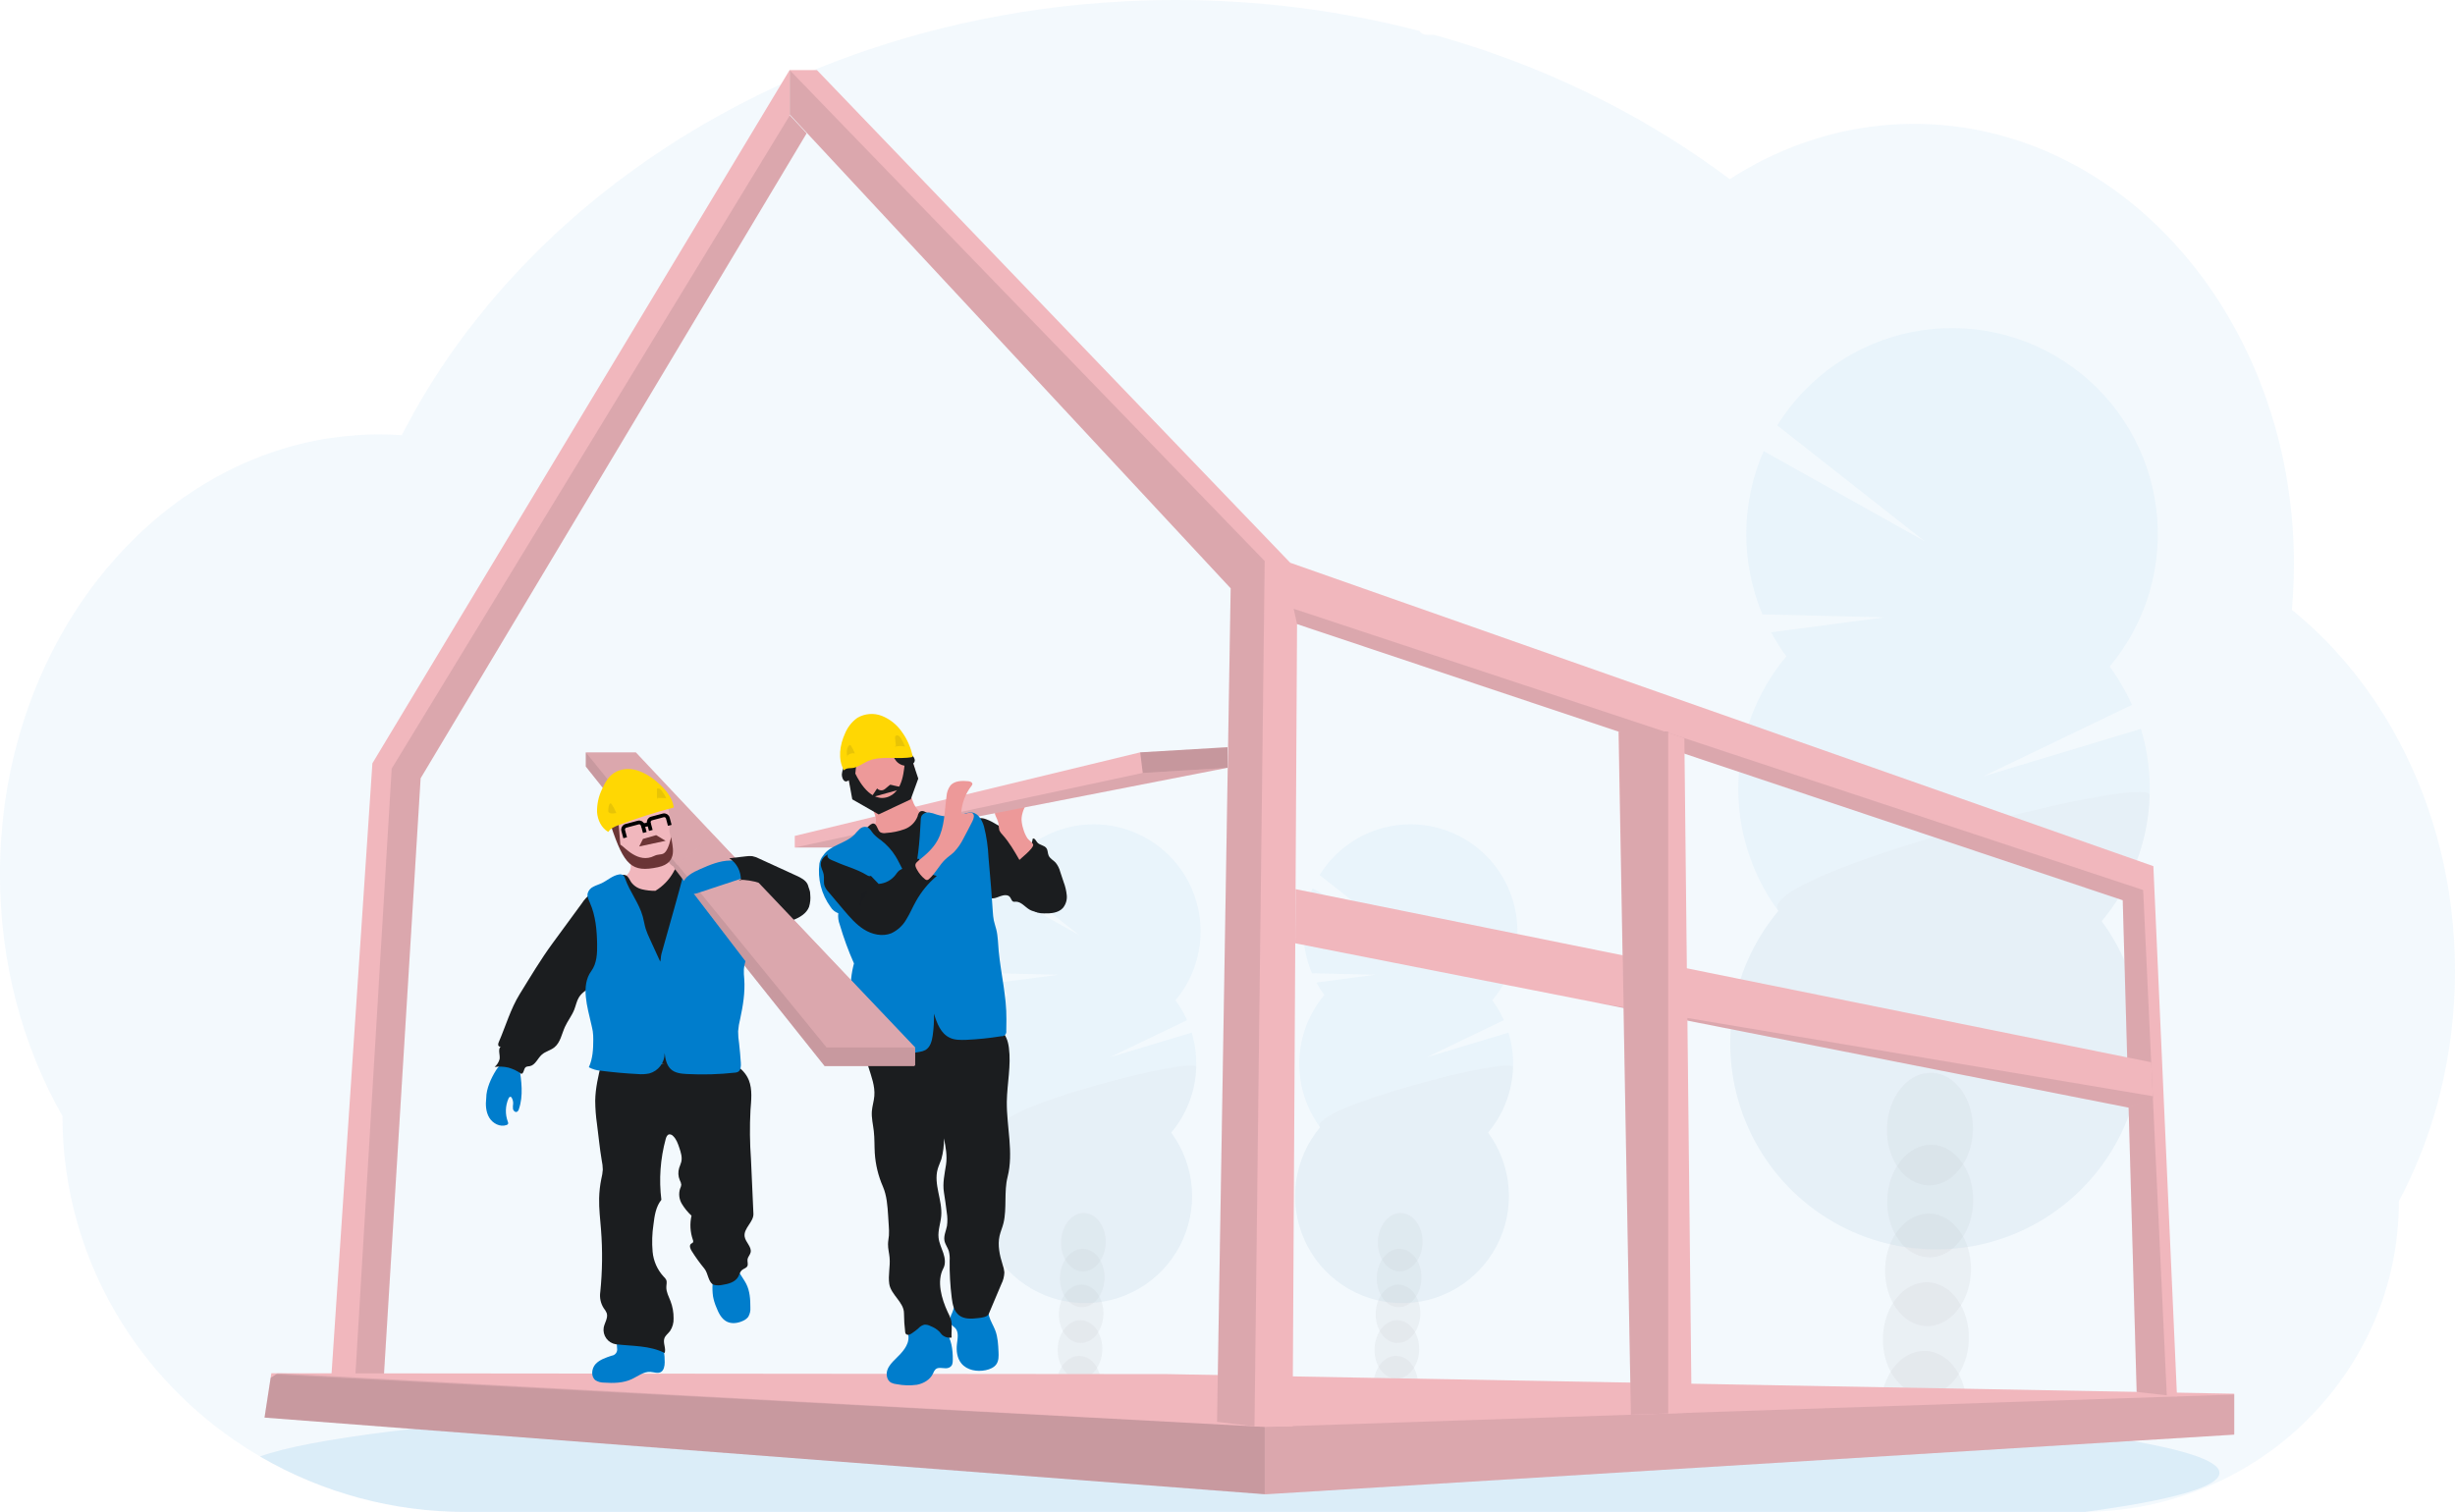 <svg width="651" height="401" viewBox="0 0 651 401" fill="none" xmlns="http://www.w3.org/2000/svg">
<g clip-path="url(#clip0_4306_176666)">
<path opacity="0.05" d="M650.999 257.553C651.011 268.417 649.698 279.243 647.092 289.789C646.215 293.343 645.196 296.822 644.035 300.228C642.615 304.432 640.969 308.556 639.105 312.583C638.165 314.62 637.172 316.616 636.126 318.572C636.143 329.713 633.853 340.737 629.399 350.946C621.349 369.264 606.995 384.076 588.952 392.681C577.67 398.071 565.342 400.906 552.843 400.983H123.581C104.482 401.024 85.714 396 69.183 386.421L68.929 386.277C66.574 384.897 64.278 383.435 62.042 381.893C57.009 378.411 52.281 374.508 47.909 370.225C41.99 364.433 36.776 357.962 32.372 350.946C22.029 334.5 16.551 315.457 16.57 296.022C6.096 277.618 -0.012 255.571 -0.012 231.881C-0.012 201.992 9.694 174.726 25.64 154.086C28.964 149.773 32.606 145.716 36.534 141.947C40.41 138.218 44.576 134.803 48.992 131.735C52.526 129.278 56.218 127.059 60.046 125.093C61.644 124.279 63.247 123.51 64.877 122.796C66.309 122.159 67.757 121.567 69.222 121.008C70.979 120.34 72.759 119.726 74.561 119.165C76.363 118.604 78.141 118.113 79.894 117.692C82.474 117.061 85.097 116.548 87.765 116.154C89.976 115.827 92.187 115.6 94.398 115.429C96.155 115.296 97.93 115.224 99.715 115.202H100.682C102.65 115.202 104.606 115.279 106.546 115.412C106.751 115.002 106.972 114.587 107.177 114.183C107.95 112.705 108.752 111.233 109.559 109.794C109.557 109.781 109.557 109.768 109.559 109.755C109.697 109.5 109.835 109.251 109.979 109.008C110.631 107.829 111.311 106.661 112.007 105.504C112.328 104.951 112.643 104.43 112.969 103.91C113.038 103.781 113.114 103.655 113.196 103.534C113.527 102.98 113.864 102.427 114.207 101.873C115.913 99.142 117.687 96.46 119.53 93.825L120 93.15C120.287 92.74 120.552 92.342 120.873 91.932C121.636 90.864 122.42 89.79 123.211 88.738C123.764 87.986 124.316 87.238 124.913 86.524C126.35 84.679 127.824 82.834 129.335 80.989C130.846 79.144 132.415 77.323 134.044 75.526C134.265 75.277 134.486 75.034 134.718 74.79L137.078 72.211C137.195 72.089 137.294 71.978 137.405 71.868C137.686 71.563 137.957 71.259 138.261 70.965C139.527 69.62 140.826 68.303 142.13 66.991C148.769 60.37 155.841 54.199 163.299 48.52C163.592 48.288 163.891 48.067 164.184 47.845C165.588 46.788 167.014 45.742 168.44 44.712C176.283 39.077 184.482 33.956 192.986 29.38C193.572 29.043 194.169 28.727 194.771 28.417C202.394 24.378 210.235 20.764 218.256 17.59C222.628 15.858 227.099 14.231 231.598 12.742C234.594 11.757 237.601 10.821 240.646 9.941C245.407 8.568 250.201 7.338 255.028 6.249C269.249 3.054 283.716 1.08 298.273 0.349C302.694 0.124 307.166 0.007 311.687 -1.8584e-05C333.503 -0.029 355.233 2.724 376.355 8.192C376.573 8.522 376.872 8.792 377.223 8.975C377.574 9.158 377.966 9.248 378.361 9.238H380.218C381.025 9.459 381.827 9.681 382.634 9.913C387.14 11.212 391.582 12.631 395.96 14.17L397.065 14.568C407.869 18.416 418.382 23.04 428.52 28.406C437.659 33.231 446.459 38.676 454.857 44.701C456.15 45.631 457.425 46.569 458.682 47.513C460.207 46.535 461.759 45.598 463.336 44.701C469.426 41.228 475.895 38.466 482.614 36.471C496.663 32.307 511.528 31.725 525.859 34.777C544.237 38.679 560.874 48.365 574.31 62.142C579.781 67.779 584.651 73.971 588.841 80.618C589.145 81.094 589.449 81.576 589.742 82.063C593.343 87.946 596.438 94.125 598.994 100.534C599.088 100.772 599.182 100.993 599.265 101.226C601.625 107.226 603.528 113.397 604.958 119.685C605.024 120.006 605.102 120.322 605.168 120.643C606.506 126.728 607.415 132.9 607.888 139.113C607.888 139.335 607.888 139.562 607.932 139.794C608.164 143.008 608.282 146.255 608.286 149.536C608.286 152.469 608.186 155.381 608.004 158.27C608.004 158.586 607.959 158.912 607.932 159.239C607.882 160.075 607.81 160.899 607.738 161.741C611.96 165.15 615.911 168.883 619.555 172.905C621.166 174.665 622.724 176.492 624.231 178.385C628.822 184.146 632.856 190.331 636.281 196.855C645.627 214.523 650.999 235.307 650.999 257.553Z" fill="#007DCC"/>
<path opacity="0.1" d="M588.544 390.633C588.544 394.413 575.538 397.956 552.844 401H123.582C104.484 401.041 85.715 396.016 69.184 386.437L68.93 386.293C75.452 383.913 87.225 381.694 103.248 379.69L103.966 379.601C111.152 378.721 119.183 377.886 127.96 377.094C128.181 377.094 128.407 377.061 128.629 377.033C135.593 376.413 143.001 375.832 150.853 375.29C151.102 375.29 151.345 375.245 151.594 375.234C154.623 375.017 157.714 374.81 160.868 374.614L162.084 374.537C185.05 373.109 211.155 371.969 239.465 371.216H239.498C243.463 371.105 247.47 371.007 251.519 370.922C256.022 370.815 260.58 370.721 265.194 370.64C268.714 370.563 272.279 370.507 275.856 370.452H275.938C292.072 370.208 308.742 370.087 325.788 370.087C367.938 370.087 407.778 370.856 443.08 372.24H443.179C448.607 372.45 453.935 372.683 459.131 372.921L463.552 373.131C469.415 373.411 475.126 373.712 480.687 374.033C546.073 377.758 588.544 383.808 588.544 390.633Z" fill="#007DCC"/>
<g opacity="0.2">
<path opacity="0.2" d="M376.001 367.546C375.983 368.143 375.915 368.737 375.797 369.323C371.95 368.71 368.081 368.157 364.189 367.662C364.189 367.507 364.189 367.347 364.189 367.186C364.225 365.527 364.702 363.906 365.571 362.492C366.71 360.688 368.44 359.559 370.347 359.62C372.254 359.681 373.906 360.915 374.929 362.78C375.702 364.245 376.072 365.89 376.001 367.546Z" fill="#1B1D1F"/>
<path opacity="0.2" d="M376.319 358.088C376.454 353.807 373.917 350.253 370.652 350.15C367.388 350.046 364.632 353.433 364.497 357.713C364.361 361.994 366.898 365.548 370.163 365.651C373.428 365.755 376.184 362.368 376.319 358.088Z" fill="#1B1D1F"/>
<path opacity="0.2" d="M376.62 348.611C376.755 344.331 374.218 340.777 370.953 340.673C367.688 340.57 364.932 343.956 364.797 348.237C364.662 352.518 367.199 356.072 370.464 356.175C373.728 356.278 376.484 352.892 376.62 348.611Z" fill="#1B1D1F"/>
<path opacity="0.2" d="M376.916 339.135C377.051 334.854 374.515 331.3 371.25 331.197C367.985 331.094 365.229 334.48 365.094 338.761C364.959 343.041 367.496 346.595 370.761 346.699C374.025 346.802 376.781 343.416 376.916 339.135Z" fill="#1B1D1F"/>
<path opacity="0.2" d="M377.211 329.659C377.346 325.378 374.809 321.824 371.545 321.721C368.28 321.617 365.524 325.004 365.389 329.284C365.254 333.565 367.791 337.119 371.056 337.222C374.32 337.326 377.076 333.939 377.211 329.659Z" fill="#1B1D1F"/>
<path opacity="0.2" d="M351.184 263.907C350.406 262.852 349.704 261.742 349.084 260.586L364.703 258.521L347.89 258.117C346.389 254.553 345.631 250.72 345.66 246.852C345.69 242.985 346.507 239.164 348.061 235.623L370.236 248.049L349.924 232.086C351.973 228.767 354.683 225.907 357.886 223.684C361.088 221.461 364.714 219.924 368.537 219.167C372.359 218.411 376.296 218.452 380.102 219.287C383.908 220.123 387.501 221.736 390.657 224.025C393.813 226.314 396.463 229.23 398.443 232.591C400.423 235.951 401.69 239.685 402.164 243.558C402.638 247.431 402.31 251.36 401.2 255.101C400.089 258.841 398.221 262.312 395.711 265.296C396.921 266.938 397.95 268.707 398.778 270.571L378.278 280.424L400.016 273.876C401.385 278.399 401.606 283.193 400.658 287.824C399.711 292.454 397.624 296.775 394.589 300.394C397.745 304.683 399.632 309.774 400.035 315.086C400.438 320.397 399.34 325.715 396.866 330.432C394.393 335.148 390.644 339.072 386.049 341.755C381.453 344.438 376.197 345.772 370.88 345.604C365.563 345.437 360.401 343.774 355.983 340.806C351.565 337.838 348.071 333.685 345.899 328.822C343.728 323.96 342.966 318.583 343.702 313.307C344.439 308.031 346.642 303.069 350.062 298.988C346.291 293.864 344.35 287.619 344.551 281.256C344.751 274.894 347.082 268.784 351.167 263.907H351.184Z" fill="#007DCC"/>
<path opacity="0.1" d="M401.221 283.047C401.028 289.413 398.69 295.527 394.589 300.394C397.745 304.683 399.632 309.774 400.035 315.086C400.438 320.397 399.34 325.715 396.866 330.432C394.393 335.148 390.644 339.072 386.049 341.755C381.453 344.438 376.197 345.772 370.88 345.604C365.563 345.437 360.401 343.774 355.983 340.806C351.565 337.838 348.071 333.685 345.899 328.822C343.728 323.96 342.966 318.583 343.702 313.307C344.439 308.031 346.642 303.069 350.062 298.988C346.431 294.046 401.321 279.865 401.221 283.047Z" fill="#1B1D1F"/>
</g>
<g opacity="0.2">
<path opacity="0.2" d="M291.989 367.546C291.972 368.143 291.903 368.737 291.785 369.323C287.938 368.71 284.069 368.157 280.178 367.662C280.178 367.507 280.178 367.347 280.178 367.186C280.214 365.527 280.691 363.906 281.56 362.492C282.698 360.688 284.428 359.559 286.335 359.62C288.242 359.681 289.894 360.915 290.917 362.78C291.69 364.245 292.06 365.89 291.989 367.546Z" fill="#1B1D1F"/>
<path opacity="0.2" d="M292.301 358.09C292.436 353.809 289.899 350.255 286.635 350.152C283.37 350.049 280.614 353.435 280.479 357.716C280.344 361.996 282.881 365.55 286.145 365.654C289.41 365.757 292.166 362.371 292.301 358.09Z" fill="#1B1D1F"/>
<path opacity="0.2" d="M292.602 348.614C292.737 344.333 290.2 340.779 286.935 340.676C283.671 340.572 280.915 343.959 280.78 348.239C280.645 352.52 283.182 356.074 286.446 356.177C289.711 356.281 292.467 352.894 292.602 348.614Z" fill="#1B1D1F"/>
<path opacity="0.2" d="M292.899 339.137C293.034 334.857 290.497 331.303 287.232 331.199C283.968 331.096 281.212 334.482 281.077 338.763C280.942 343.044 283.479 346.598 286.743 346.701C290.008 346.804 292.764 343.418 292.899 339.137Z" fill="#1B1D1F"/>
<path opacity="0.2" d="M293.194 329.661C293.329 325.38 290.792 321.826 287.527 321.723C284.263 321.62 281.507 325.006 281.372 329.287C281.236 333.567 283.773 337.121 287.038 337.225C290.303 337.328 293.059 333.942 293.194 329.661Z" fill="#1B1D1F"/>
<path opacity="0.2" d="M267.172 263.907C266.394 262.852 265.692 261.742 265.072 260.586L280.692 258.521L263.878 258.117C262.378 254.553 261.619 250.72 261.648 246.852C261.678 242.985 262.495 239.164 264.049 235.623L286.224 248.049L265.912 232.086C267.961 228.767 270.672 225.907 273.874 223.684C277.077 221.461 280.702 219.924 284.525 219.167C288.347 218.411 292.285 218.452 296.091 219.287C299.897 220.123 303.49 221.736 306.645 224.025C309.801 226.314 312.452 229.23 314.432 232.591C316.411 235.951 317.678 239.685 318.152 243.558C318.626 247.431 318.298 251.36 317.188 255.101C316.078 258.841 314.209 262.312 311.699 265.296C312.91 266.938 313.938 268.707 314.767 270.571L294.266 280.424L316.005 273.876C317.374 278.399 317.594 283.193 316.647 287.824C315.699 292.454 313.613 296.775 310.577 300.394C313.733 304.683 315.62 309.774 316.023 315.086C316.426 320.397 315.328 325.715 312.855 330.432C310.381 335.148 306.633 339.072 302.037 341.755C297.442 344.438 292.185 345.772 286.868 345.604C281.551 345.437 276.389 343.774 271.971 340.806C267.554 337.838 264.059 333.685 261.888 328.822C259.716 323.96 258.955 318.583 259.691 313.307C260.427 308.031 262.631 303.069 266.05 298.988C262.28 293.864 260.339 287.619 260.539 281.256C260.74 274.894 263.07 268.784 267.156 263.907H267.172Z" fill="#007DCC"/>
<path opacity="0.1" d="M317.21 283.047C317.016 289.413 314.679 295.527 310.577 300.394C313.733 304.683 315.62 309.774 316.023 315.086C316.426 320.397 315.328 325.715 312.855 330.432C310.381 335.148 306.633 339.072 302.037 341.755C297.442 344.438 292.185 345.772 286.868 345.604C281.551 345.437 276.389 343.774 271.971 340.806C267.554 337.838 264.059 333.685 261.888 328.822C259.716 323.96 258.955 318.583 259.691 313.307C260.427 308.031 262.631 303.069 266.05 298.988C262.419 294.046 317.309 279.865 317.21 283.047Z" fill="#1B1D1F"/>
</g>
<g opacity="0.2">
<path opacity="0.2" d="M521.478 373.601C521.436 374.732 521.301 375.858 521.075 376.967C513.668 375.782 506.209 374.723 498.695 373.79C498.695 373.491 498.695 373.186 498.695 372.876C498.765 369.68 499.685 366.56 501.359 363.837C503.57 360.367 506.887 358.192 510.551 358.302C514.216 358.413 517.405 360.799 519.395 364.391C520.895 367.221 521.614 370.4 521.478 373.601Z" fill="#1B1D1F"/>
<path opacity="0.2" d="M522.079 355.378C522.339 347.134 517.452 340.29 511.164 340.091C504.876 339.892 499.567 346.414 499.307 354.657C499.047 362.901 503.934 369.745 510.222 369.944C516.51 370.143 521.818 363.621 522.079 355.378Z" fill="#1B1D1F"/>
<path opacity="0.2" d="M522.653 337.134C522.913 328.891 518.026 322.047 511.738 321.848C505.45 321.649 500.141 328.17 499.881 336.413C499.621 344.657 504.508 351.501 510.796 351.7C517.084 351.899 522.393 345.378 522.653 337.134Z" fill="#1B1D1F"/>
<path opacity="0.2" d="M523.233 318.89C523.493 310.647 518.606 303.803 512.318 303.604C506.03 303.405 500.721 309.926 500.461 318.17C500.201 326.413 505.088 333.257 511.376 333.456C517.664 333.655 522.973 327.134 523.233 318.89Z" fill="#1B1D1F"/>
<path opacity="0.2" d="M523.16 299.816C523.407 291.569 518.507 284.729 512.216 284.54C505.925 284.351 500.624 290.884 500.377 299.132C500.13 307.379 505.03 314.219 511.321 314.408C517.612 314.597 522.913 308.064 523.16 299.816Z" fill="#1B1D1F"/>
<path opacity="0.2" d="M473.695 174.084C472.204 172.052 470.854 169.92 469.655 167.702L499.723 163.728L467.361 162.947C464.47 156.086 463.008 148.707 463.063 141.261C463.118 133.815 464.69 126.458 467.682 119.641L510.379 143.558L471.28 112.827C475.233 106.453 480.455 100.962 486.62 96.698C492.785 92.433 499.762 89.486 507.114 88.04C514.466 86.593 522.037 86.679 529.355 88.291C536.673 89.904 543.581 93.008 549.648 97.411C555.716 101.814 560.812 107.421 564.621 113.883C568.429 120.345 570.868 127.524 571.785 134.971C572.702 142.418 572.077 149.975 569.95 157.169C567.823 164.364 564.239 171.043 559.421 176.79C561.75 179.953 563.731 183.359 565.33 186.947L525.86 205.927L567.707 193.307C570.344 202.005 570.773 211.225 568.956 220.131C567.139 229.037 563.132 237.348 557.299 244.313C563.374 252.568 567.006 262.369 567.781 272.595C568.555 282.82 566.441 293.058 561.679 302.136C556.917 311.215 549.701 318.769 540.854 323.934C532.008 329.099 521.888 331.666 511.653 331.343C501.418 331.02 491.48 327.819 482.976 322.106C474.472 316.394 467.745 308.4 463.564 299.039C459.383 289.677 457.917 279.327 459.333 269.171C460.749 259.014 464.991 249.462 471.573 241.606C464.318 231.741 460.583 219.721 460.968 207.475C461.353 195.229 465.835 183.467 473.695 174.078V174.084Z" fill="#007DCC"/>
<path opacity="0.1" d="M570.033 210.925C569.67 223.174 565.191 234.941 557.32 244.324C563.395 252.579 567.027 262.38 567.802 272.606C568.577 282.831 566.462 293.069 561.701 302.147C556.939 311.226 549.722 318.78 540.876 323.945C532.029 329.11 521.91 331.677 511.675 331.354C501.44 331.031 491.502 327.83 482.998 322.117C474.494 316.405 467.767 308.411 463.586 299.05C459.404 289.688 457.938 279.338 459.354 269.182C460.771 259.025 465.012 249.473 471.594 241.617C464.553 232.091 570.226 204.798 570.033 210.925Z" fill="#1B1D1F"/>
</g>
<path d="M87.231 374.576L93.028 374.559H101.203L111.539 206.414L213.896 35.364L209.447 30.581V18.471L98.749 202.451L87.231 374.576Z" fill="#F1B7BD"/>
<path opacity="0.1" d="M93.647 374.559H101.202L111.538 206.414L213.895 35.364L209.446 30.581L103.866 203.851L93.647 374.559Z" fill="#1B1D1F"/>
<path d="M70.144 375.976L335.365 396.301L335.592 396.317L592.268 380.509L592.461 380.498V369.644L309.636 364.446L73.676 364.219H71.952L71.764 365.437L70.144 375.976Z" fill="#F1B7BD"/>
<path opacity="0.1" d="M70.144 375.976L335.365 396.301L335.592 396.317L592.268 380.509L592.461 380.299V369.871H592.234L335.365 378.461L73.676 364.219H73.638L73.173 364.524L71.764 365.437L70.144 375.976Z" fill="#1B1D1F"/>
<path opacity="0.1" d="M70.144 375.976L335.365 396.301V378.461L73.173 364.524L71.764 365.437L70.144 375.976Z" fill="#1B1D1F"/>
<path d="M209.412 30.354L326.339 156.034L322.724 377.105L332.657 378.306L332.823 378.328H342.755L343.943 165.527L562.891 238.767L566.583 369.173L574.575 370.07L577.283 370.375L571.016 229.723L342.136 149.254L216.636 18.598H209.412V30.354Z" fill="#F1B7BD"/>
<path opacity="0.1" d="M343.043 161.458L343.944 165.527L562.891 238.767L566.583 369.173L574.576 370.07L568.308 236.055L343.043 161.458Z" fill="#1B1D1F"/>
<path opacity="0.1" d="M209.412 30.354L326.339 156.034L322.724 377.105L332.657 378.306L335.365 148.8L209.412 18.598V30.354Z" fill="#1B1D1F"/>
<path d="M343.469 250.18L423.773 266.016L423.801 266.022L564.45 293.769L570.889 291.184L570.867 290.73L570.447 281.736L343.552 235.822L343.469 250.18Z" fill="#F1B7BD"/>
<path opacity="0.1" d="M423.801 266.021L564.45 293.769L570.89 291.184L570.867 290.73L423.801 266.021Z" fill="#1B1D1F"/>
<path d="M429.178 194.038L431.35 313.784L432.472 375.218L442.36 374.886L448.584 374.675L446.649 195.77L442.36 194.342L441.42 194.038H429.178Z" fill="#F1B7BD"/>
<path opacity="0.1" d="M429.268 194.01V194.038L431.351 313.784L432.473 375.218L442.361 374.886V194.01H429.268Z" fill="#1B1D1F"/>
<path d="M274.292 224.619C274.872 224.935 275.426 225.296 275.95 225.699C276.569 226.241 277.125 226.852 277.608 227.52C279.979 230.592 282.168 234.162 281.936 238.036C281.941 238.6 281.834 239.159 281.623 239.682C281.411 240.204 281.099 240.679 280.703 241.081C279.725 241.916 278.321 241.955 277.039 241.955C275.646 241.955 274.181 241.955 272.976 241.236C271.771 240.516 270.765 239.116 269.339 239.149C269.138 239.182 268.933 239.182 268.731 239.149C268.239 238.988 268.14 238.341 267.819 237.931C267.267 237.195 266.1 237.378 265.233 237.699C264.365 238.02 263.403 238.501 262.546 238.13C262.049 237.868 261.643 237.46 261.38 236.962C259.33 233.641 258.893 229.651 258.506 225.793C258.268 223.446 256.456 215.442 261.458 217.263C263.668 218.06 265.736 219.654 267.748 220.822L274.292 224.619Z" fill="#1B1D1F"/>
<path d="M269.349 225.411C269.796 225.732 270.338 225.895 270.887 225.873C271.437 225.851 271.964 225.645 272.384 225.289C273.207 224.544 273.731 223.525 273.859 222.422C274.412 222.25 274.694 222.975 275.048 223.418C275.667 224.171 276.927 224.16 277.491 224.962C277.883 225.516 277.795 226.285 278.071 226.911C278.43 227.719 279.32 228.139 279.928 228.793C280.502 229.506 280.917 230.335 281.144 231.222L282.051 233.946C282.484 235.078 282.763 236.264 282.88 237.471C282.937 238.075 282.874 238.684 282.693 239.263C282.513 239.841 282.219 240.378 281.83 240.842C280.614 242.154 278.618 242.293 276.855 242.254C276.266 242.266 275.679 242.197 275.109 242.049C273.544 241.562 272.544 239.984 272.129 238.396C271.715 236.807 271.759 235.141 271.516 233.514C271.253 231.915 270.789 230.357 270.134 228.876C269.648 227.724 268.31 226.008 268.332 224.785C268.73 224.785 269.018 225.15 269.349 225.411Z" fill="#1B1D1F"/>
<path d="M271.334 219.804C271.076 219.018 270.925 218.2 270.887 217.374C270.887 215.713 271.644 214.152 272.407 212.669L266.089 213.527C265.326 213.632 264.475 213.787 264.044 214.424C263.88 214.739 263.795 215.089 263.795 215.445C263.795 215.8 263.88 216.151 264.044 216.466C264.361 217.097 264.613 217.76 264.796 218.442C264.81 219.039 264.879 219.634 265 220.219C265.197 220.648 265.473 221.037 265.813 221.365C267.62 223.368 268.974 225.732 270.323 228.073C270.284 228.007 274.131 225.023 273.976 224.049C273.888 223.496 272.777 222.831 272.423 222.3C271.935 221.529 271.567 220.687 271.334 219.804Z" fill="#ED9999"/>
<path d="M325.499 198.178V203.63L232.273 221.84L227.437 224.774H210.75V221.702L302.346 199.54L325.499 198.178Z" fill="#F1B7BD"/>
<path opacity="0.1" d="M325.499 203.63L232.273 221.841L227.437 224.774H210.75L303.026 204.997L325.499 203.63Z" fill="#1B1D1F"/>
<path d="M250.652 352.95C249.613 351.69 248.179 350.82 246.583 350.48C244.987 350.14 243.324 350.351 241.863 351.079C241.551 351.226 241.275 351.442 241.056 351.71C240.504 352.485 240.857 353.553 240.907 354.511C241.034 356.847 239.177 358.745 237.508 360.378C236.612 361.253 235.701 362.188 235.297 363.378C234.894 364.568 235.192 366.079 236.275 366.699C236.748 366.936 237.262 367.079 237.79 367.12C239.556 367.465 241.368 367.515 243.151 367.269C244.914 366.931 246.644 365.93 247.407 364.302C247.554 363.861 247.798 363.458 248.12 363.123C249.093 362.354 250.585 363.256 251.691 362.708C252.603 362.254 252.641 361.54 252.652 360.599C252.686 357.998 252.299 355.053 250.652 352.95Z" fill="#007DCC"/>
<path d="M263.917 352.85C264.597 354.644 264.691 356.598 264.779 358.513C264.829 359.62 264.862 360.804 264.265 361.74C263.668 362.675 262.502 363.168 261.385 363.4C259.081 363.876 256.411 363.428 254.924 361.596C253.785 360.195 253.548 358.275 253.758 356.459C253.935 354.97 254.311 353.227 253.244 352.169C252.967 351.887 252.608 351.688 252.354 351.384C251.801 350.708 251.89 349.69 252.188 348.86C252.577 348.065 252.868 347.227 253.056 346.363C253.1 345.954 260.54 346.651 261.225 346.989C262.159 347.448 262.015 348.217 262.297 349.147C262.69 350.443 263.441 351.61 263.917 352.85Z" fill="#007DCC"/>
<path d="M265.283 273.333C266.742 274.28 267.305 276.14 267.532 277.867C268.157 282.599 267.062 287.381 266.979 292.158C266.902 298.85 268.836 305.664 267.184 312.145C266.194 316.02 267.035 320.448 266.106 324.361C265.83 325.524 265.321 326.62 265.056 327.782C264.503 330.3 265.084 332.935 265.863 335.398C266.112 336.062 266.27 336.757 266.333 337.463C266.295 338.55 266.02 339.616 265.526 340.585L262.209 348.439C261.839 349.319 260.38 349.463 259.446 349.579C257.688 349.789 255.726 349.939 254.328 348.849C252.929 347.758 252.592 345.932 252.377 344.227C251.963 340.954 251.778 337.656 251.824 334.358C251.885 333.497 251.808 332.632 251.597 331.795C251.293 330.848 250.624 330.029 250.442 329.027C250.21 327.732 250.868 326.459 251.111 325.153C251.278 323.96 251.259 322.748 251.056 321.561C250.84 319.789 250.591 318.018 250.309 316.258C249.911 313.795 250.481 311.365 250.862 308.896C251.221 306.577 250.763 304.214 250.309 301.911C250.349 303.78 250.116 305.644 249.619 307.446C249.326 308.326 248.906 309.168 248.651 310.064C247.518 314.088 249.934 318.311 249.591 322.479C249.431 324.428 248.668 326.354 248.883 328.275C249.033 329.681 249.685 330.97 250.133 332.31C250.58 333.649 250.812 335.182 250.133 336.433C248.336 339.832 249.679 344.454 251.288 347.941C251.614 348.559 251.899 349.199 252.139 349.856C252.614 351.428 252.216 353.116 252.343 354.754C251.881 354.83 251.406 354.799 250.957 354.664C250.508 354.529 250.096 354.293 249.751 353.974C249.508 353.719 249.309 353.42 249.071 353.155C248.407 352.521 247.621 352.029 246.761 351.71C246.256 351.427 245.681 351.295 245.103 351.328C244.495 351.498 243.949 351.838 243.528 352.308C242.981 352.789 242.401 353.231 241.792 353.631C241.533 353.83 241.23 353.965 240.908 354.024C240.746 354.049 240.58 354.022 240.434 353.948C240.289 353.873 240.17 353.755 240.095 353.609C240.061 353.516 240.04 353.419 240.034 353.321C239.829 351.65 239.72 349.968 239.708 348.284C239.708 345.389 236.248 343.396 235.812 340.535C235.463 338.227 236.11 335.874 235.895 333.55C235.79 332.354 235.458 331.181 235.48 329.985C235.48 329.21 235.657 328.452 235.718 327.682C235.768 326.828 235.755 325.972 235.679 325.12L235.508 322.446C235.342 319.806 235.159 317.11 234.12 314.697C232.888 311.879 232.159 308.867 231.965 305.797C231.854 303.859 231.926 301.922 231.705 299.979C231.506 298.225 231.064 296.481 231.191 294.721C231.296 293.359 231.744 292.042 231.849 290.68C232.064 288.062 231.069 285.516 230.29 283.009C229.511 280.501 228.936 277.723 229.958 275.304C230.105 274.907 230.348 274.553 230.666 274.274C231.058 274.015 231.504 273.848 231.97 273.787C241.454 271.792 251.174 271.172 260.833 271.944C262.408 272.034 263.936 272.511 265.283 273.333Z" fill="#1B1D1F"/>
<path d="M233.903 214.545C238.794 214.545 242.758 210.575 242.758 205.678C242.758 200.781 238.794 196.811 233.903 196.811C229.013 196.811 225.049 200.781 225.049 205.678C225.049 210.575 229.013 214.545 233.903 214.545Z" fill="#ED9999"/>
<path d="M232.191 216.754C232.318 217.261 232.318 217.791 232.191 218.298C232.052 218.652 231.856 218.981 231.611 219.272C230.754 220.379 229.805 221.413 228.775 222.361C229.3 223.534 230.245 224.468 231.423 224.979C232.593 225.478 233.82 225.829 235.076 226.025C235.703 226.19 236.356 226.235 237 226.158C237.593 226.009 238.155 225.754 238.658 225.405L243.577 222.455C244.319 222.052 245.007 221.556 245.622 220.977C246.524 220.048 247.035 218.808 247.048 217.512C247.071 217.28 247.008 217.048 246.871 216.859C246.683 216.695 246.446 216.596 246.197 216.577C244.467 216.195 243.102 214.789 242.328 213.195C241.628 211.561 241.176 209.831 240.985 208.064L235.74 210.831C234.96 211.246 234.186 211.662 233.38 212.021C232.865 212.254 231.826 212.447 231.462 212.918C230.765 213.787 232.009 215.708 232.191 216.754Z" fill="#ED9999"/>
<path d="M228.808 220.75C228.062 221.363 227.478 222.153 227.112 223.047C226.769 224.154 227.112 225.322 227.421 226.418C228.872 231.089 229.98 235.86 230.737 240.693C231.202 244.014 231.373 247.385 231.6 250.745C232.064 257.597 232.738 268.523 233.639 275.332C236.955 275.481 240.189 274.512 243.477 274.158C249.624 273.505 255.952 274.999 261.971 273.605C260.512 267.832 259.053 257.974 257.594 252.206C256.948 249.934 256.501 247.609 256.256 245.259C256.129 243.571 256.207 241.878 256.229 240.178C256.278 236.857 256.096 233.536 255.914 230.215C255.704 226.341 255.493 222.466 254.576 218.674C254.512 218.191 254.286 217.744 253.935 217.407C253.382 217.003 252.664 217.147 252.006 217.235C249.992 217.492 247.954 217.008 246.269 215.874C245.539 215.376 244.561 214.767 243.881 215.32C243.591 215.654 243.399 216.062 243.328 216.499C243.027 217.282 242.563 217.992 241.966 218.581C241.37 219.17 240.654 219.624 239.868 219.914C238.293 220.486 236.644 220.825 234.971 220.922C234.459 221.032 233.926 220.972 233.451 220.75C232.666 220.269 232.611 218.536 231.622 218.42C230.754 218.32 229.394 220.191 228.808 220.75Z" fill="#1B1D1F"/>
<path d="M241.884 234.267C239.845 232.313 238.949 229.479 237.463 227.071C236.45 225.452 235.157 224.027 233.643 222.864C232.883 222.361 232.185 221.769 231.565 221.099C231.04 220.451 230.642 219.588 229.846 219.339C229.517 219.267 229.176 219.276 228.851 219.366C228.527 219.456 228.229 219.623 227.984 219.853C227.496 220.318 227.035 220.81 226.602 221.326C224.258 223.756 220.14 224.093 218.283 226.905C217.782 227.501 217.442 228.216 217.294 228.981C216.759 233.073 217.816 237.215 220.245 240.549C220.716 241.322 221.438 241.908 222.291 242.21C222.175 243.242 222.312 244.286 222.688 245.254C223.712 248.757 224.969 252.187 226.452 255.521C226.098 256.826 225.85 258.157 225.712 259.501C225.325 262.883 225.684 266.315 225.319 269.702C225.021 272.47 224.214 275.165 224.186 277.939C224.186 278.381 224.225 278.907 224.606 279.134C224.809 279.239 225.036 279.286 225.264 279.273L232.063 279.477C236.009 279.594 239.994 279.71 243.88 278.979C244.397 278.902 244.899 278.744 245.366 278.509C246.682 277.772 247.119 276.112 247.329 274.634C247.603 272.717 247.712 270.78 247.655 268.844C248.478 271.451 249.457 274.147 251.944 275.276C253.259 275.874 254.763 275.83 256.205 275.791C259.314 275.652 262.413 275.333 265.485 274.833C265.675 274.857 265.867 274.836 266.046 274.772C266.226 274.707 266.388 274.602 266.52 274.463C266.652 274.325 266.749 274.158 266.805 273.975C266.86 273.792 266.872 273.599 266.839 273.411L266.873 270.389C266.939 264.25 265.419 258.383 264.828 252.272C264.64 250.346 264.656 248.398 264.186 246.51C263.993 245.719 263.711 244.944 263.54 244.147C263.392 243.367 263.3 242.577 263.263 241.783L262.832 235.695C262.628 232.877 262.335 230.16 262.119 227.348C262.001 224.61 261.604 221.891 260.936 219.233C260.456 217.573 259.455 215.691 257.725 215.486C256.802 215.381 255.907 215.785 255.028 216.067C252.868 216.748 250.55 216.739 248.395 216.04C247.73 215.777 247.036 215.591 246.328 215.486C245.972 215.438 245.609 215.485 245.277 215.623C244.945 215.761 244.655 215.985 244.438 216.272C244.223 216.705 244.123 217.185 244.145 217.667C243.885 223.197 243.404 228.892 241.884 234.267Z" fill="#007DCC"/>
<path d="M232.993 234.433C230.445 231.743 227.83 229.003 224.547 227.293C223.254 226.617 221.784 226.108 220.352 226.363C218.92 226.617 217.588 227.863 217.655 229.318C217.699 230.221 218.246 231.018 218.417 231.903C218.616 232.9 218.329 233.962 218.639 234.925C218.89 235.56 219.266 236.138 219.744 236.625L223.657 241.269C225.315 243.206 226.974 245.171 229.107 246.51C231.24 247.85 234.004 248.475 236.348 247.523C238.015 246.747 239.401 245.473 240.316 243.876C241.289 242.326 241.974 240.632 242.886 239.032C244.306 236.476 246.179 234.201 248.413 232.318C247.264 232.019 245.821 231.599 245.097 230.658C244.891 230.359 244.715 230.04 244.572 229.706L243.677 227.769C243.372 227.753 243.068 227.8 242.782 227.908C242.497 228.015 242.237 228.181 242.018 228.394C241.634 228.838 241.223 229.258 240.786 229.65C240.007 230.237 238.951 230.398 238.243 231.067C237.97 231.355 237.722 231.666 237.503 231.997C236.968 232.702 236.288 233.283 235.511 233.703C234.733 234.123 233.874 234.372 232.993 234.433Z" fill="#1B1D1F"/>
<path d="M248.617 222.859C250.535 219.355 250.447 215.154 250.994 211.197C251.053 210.149 251.42 209.141 252.05 208.302C253.155 207.051 255.106 207.034 256.775 207.195C257.267 207.25 257.881 207.483 257.853 207.975C257.814 208.152 257.728 208.314 257.604 208.446C255.987 210.537 255.035 213.067 254.874 215.708C255.742 216.311 257.085 215.071 257.919 215.708C258.472 216.173 258.218 217.091 257.886 217.756C257.116 219.294 256.322 220.822 255.504 222.339C254.851 223.676 253.999 224.905 252.978 225.986C252.276 226.662 251.453 227.193 250.74 227.857C249.082 229.413 248.081 231.61 246.368 233.127C246.223 233.284 246.027 233.384 245.815 233.409C245.597 233.393 245.391 233.301 245.235 233.149C244.379 232.452 243.669 231.592 243.145 230.619C242.493 229.413 242.593 229.058 243.621 228.206C245.544 226.684 247.418 225.051 248.617 222.859Z" fill="#ED9999"/>
<path d="M229.785 232.053C230.117 232.258 230.526 232.49 230.891 232.318C231.04 232.228 231.167 232.105 231.261 231.959C231.893 231.114 232.42 230.196 232.831 229.224C232.902 229.087 232.941 228.936 232.947 228.782C232.947 228.427 232.632 228.167 232.339 227.962C230.769 226.96 229.082 226.157 227.315 225.571C225.856 225.018 224.33 224.536 222.782 224.675C222.201 224.714 221.633 224.87 221.114 225.135C220.594 225.399 220.133 225.766 219.759 226.213C218.654 227.636 220.505 228.068 221.666 228.582C224.352 229.806 227.259 230.514 229.785 232.053Z" fill="#007DCC"/>
<path opacity="0.1" d="M228.046 241.462C228.027 241.589 228.038 241.718 228.079 241.839C228.119 241.96 228.187 242.07 228.278 242.16C228.438 241.374 228.228 240.543 228.394 239.752C228.637 238.562 229.792 237.665 229.892 236.47C227.775 236.055 228.062 240.178 228.046 241.462Z" fill="#1B1D1F"/>
<path opacity="0.2" d="M325.501 198.178V203.63L303.027 204.997L302.348 199.54L325.501 198.178Z" fill="#1B1D1F"/>
<path d="M225.933 206.995C227.337 205.85 226.524 203.447 227.475 201.909C228.028 201.067 228.962 200.625 229.879 200.248C230.987 199.729 232.173 199.4 233.389 199.274C233.998 199.215 234.613 199.295 235.187 199.507C235.761 199.718 236.28 200.057 236.705 200.497C237.065 200.907 237.308 201.405 237.645 201.831C238.063 202.328 238.607 202.703 239.22 202.916C239.833 203.128 240.492 203.17 241.127 203.038C241.862 202.872 242.625 202.313 242.575 201.56C242.492 201.102 242.259 200.685 241.912 200.375L240.331 198.621C238.535 196.628 236.54 194.514 233.903 194.016C232.068 193.667 230.189 194.16 228.42 194.752C227.707 194.99 226.906 195.344 226.707 196.069C226.574 196.567 226.773 197.11 226.657 197.613C226.43 198.615 225.148 198.953 224.551 199.794C223.954 200.636 224.137 201.632 223.965 202.562C223.794 203.492 223.297 204.399 223.236 205.363C223.197 205.944 223.49 207.023 224.142 207.233C224.794 207.444 225.53 206.304 225.933 206.995Z" fill="#1B1D1F"/>
<path d="M242.041 200.763C241.575 198.328 240.57 196.028 239.1 194.032C237.794 192.168 235.976 190.722 233.866 189.87C232.812 189.457 231.677 189.289 230.549 189.378C229.42 189.467 228.326 189.812 227.35 190.385C225.899 191.421 224.771 192.847 224.094 194.497C222.663 197.586 222.132 201.361 223.796 204.328C224.459 203.519 225.597 203.885 226.603 203.591C227.864 203.232 228.93 202.39 230.13 201.864C233.75 200.265 238.172 201.56 242.041 200.763Z" fill="#FFD703"/>
<path opacity="0.1" d="M224.641 200.591C224.514 199.595 224.431 198.438 225.139 197.73C225.174 197.686 225.218 197.652 225.269 197.629C225.32 197.606 225.376 197.595 225.431 197.597C225.481 197.613 225.526 197.639 225.565 197.673C225.604 197.707 225.636 197.749 225.658 197.796C226.066 198.442 226.414 199.123 226.697 199.833C226.285 199.738 225.854 199.769 225.46 199.922C225.066 200.075 224.727 200.343 224.486 200.691" fill="#1B1D1F"/>
<path opacity="0.1" d="M237.557 197.779L237.358 195.803C237.326 195.641 237.339 195.472 237.396 195.316C237.48 195.186 237.608 195.091 237.757 195.05C237.906 195.009 238.065 195.025 238.203 195.095C238.475 195.246 238.699 195.47 238.85 195.743C239.31 196.45 239.692 197.205 239.989 197.995C239.098 197.824 238.183 197.835 237.297 198.029" fill="#1B1D1F"/>
<path opacity="0.1" d="M242.505 277.977V282.494L238.696 282.749H218.666V277.977H242.505Z" fill="#1B1D1F"/>
<path d="M242.505 277.977V282.749H218.666L155.336 203.304V199.551H168.612L242.505 277.977Z" fill="#F1B7BD"/>
<path opacity="0.1" d="M242.505 277.977V282.749H218.666L155.336 203.304V199.551H168.612L242.505 277.977Z" fill="#1B1D1F"/>
<path opacity="0.1" d="M242.505 277.977V282.749H218.666L155.336 203.304V199.551L219.009 277.977H242.505Z" fill="#1B1D1F"/>
<path d="M163.637 357.605C163.678 357.829 163.673 358.06 163.622 358.283C163.57 358.505 163.474 358.715 163.338 358.898C163.202 359.081 163.03 359.235 162.832 359.348C162.634 359.462 162.415 359.534 162.188 359.559C160.652 360.079 159.021 360.594 157.932 361.773C156.844 362.952 156.628 365.138 157.932 366.096C158.599 366.498 159.365 366.707 160.143 366.699C162.647 366.871 165.256 366.837 167.528 365.775C169.153 365.022 170.684 363.738 172.469 363.854C173.392 363.909 174.376 364.341 175.199 363.92C176.023 363.5 176.255 362.326 176.261 361.347C176.282 359.301 175.974 357.266 175.349 355.319C175.266 355.053 171.75 354.848 171.33 354.765L167.069 354.212C166.262 354.107 164.521 353.498 163.885 354.173C163.25 354.848 163.637 356.802 163.637 357.605Z" fill="#007DCC"/>
<path d="M189.068 343.789C189.248 344.786 189.541 345.759 189.941 346.69C190.532 348.195 191.29 349.795 192.738 350.526C194.053 351.184 195.667 350.946 197.005 350.321C197.563 350.089 198.052 349.717 198.425 349.241C198.857 348.488 199.049 347.622 198.978 346.756C198.978 344.614 198.851 342.4 197.872 340.496C197.032 338.835 195.568 337.407 195.546 335.57L190.51 336.544C190.241 336.57 189.984 336.672 189.77 336.837C189.61 337.006 189.499 337.214 189.449 337.441C188.911 339.512 188.782 341.668 189.068 343.789Z" fill="#007DCC"/>
<path d="M128.938 291.206C128.728 292.988 128.816 294.898 129.745 296.437C130.674 297.975 132.63 298.994 134.322 298.38C134.408 298.357 134.49 298.318 134.561 298.264C134.632 298.21 134.692 298.142 134.736 298.064C134.781 297.877 134.755 297.68 134.664 297.511C133.918 295.515 133.979 293.306 134.836 291.355C134.946 291.101 135.184 290.802 135.444 290.902C135.552 290.957 135.64 291.046 135.692 291.156C135.96 291.62 136.094 292.149 136.079 292.684C136.001 293.169 135.986 293.662 136.035 294.151C136.14 294.627 136.648 295.075 137.091 294.87C137.218 294.792 137.329 294.688 137.415 294.565C137.502 294.442 137.563 294.303 137.594 294.156C138.826 290.586 138.268 286.684 137.704 282.948C137.709 282.862 137.695 282.776 137.663 282.696C137.631 282.617 137.582 282.545 137.519 282.486C137.456 282.428 137.381 282.384 137.3 282.357C137.218 282.331 137.132 282.323 137.046 282.333C134.438 282.073 133.012 281.448 131.519 283.878C130.237 285.926 128.938 288.743 128.938 291.206Z" fill="#007DCC"/>
<path d="M159.437 282.123C158.663 285.345 157.884 288.605 157.834 291.915C157.848 293.976 158.003 296.035 158.298 298.075L158.879 302.869C159.078 304.485 159.271 306.096 159.553 307.695C159.733 308.519 159.831 309.359 159.846 310.203C159.792 311.034 159.66 311.859 159.453 312.666C159.106 314.361 158.912 316.083 158.873 317.813C158.812 320.581 159.155 323.348 159.371 326.116C159.801 331.631 159.736 337.174 159.177 342.677C158.954 344.162 159.276 345.679 160.084 346.944C160.411 347.344 160.681 347.787 160.885 348.262C161.3 349.529 160.332 350.797 160.084 352.098C159.924 353.112 160.174 354.148 160.777 354.978C161.38 355.808 162.288 356.365 163.3 356.526C167.722 357.052 172.265 356.814 176.25 358.839C176.671 357.611 175.753 356.216 176.173 354.965C176.438 354.19 177.168 353.686 177.665 353.033C178.334 352.038 178.667 350.855 178.616 349.657C178.636 348.093 178.358 346.539 177.798 345.079C177.328 343.861 176.654 342.66 176.693 341.354C176.693 340.712 176.919 340.037 176.659 339.444C176.481 339.104 176.239 338.802 175.946 338.553C174.295 336.741 173.279 334.438 173.056 331.994C172.84 329.569 172.918 327.127 173.288 324.721C173.559 322.43 173.924 320.011 175.377 318.223C174.703 312.802 175.099 307.301 176.543 302.033C176.687 301.546 176.914 300.981 177.411 300.865C177.609 300.845 177.808 300.872 177.993 300.946C178.178 301.019 178.342 301.135 178.472 301.286C179.34 302.099 179.755 303.278 180.131 304.407C180.545 305.631 180.965 306.937 180.65 308.188C180.517 308.741 180.252 309.228 180.097 309.76C179.761 310.828 179.82 311.981 180.263 313.009C180.479 313.385 180.615 313.801 180.661 314.232C180.61 314.602 180.498 314.961 180.33 315.295C180.125 315.95 180.059 316.641 180.138 317.323C180.217 318.004 180.439 318.662 180.788 319.252C181.493 320.428 182.362 321.496 183.369 322.424C182.888 324.549 183.013 326.766 183.729 328.823C183.78 328.915 183.813 329.017 183.826 329.123C183.838 329.228 183.829 329.335 183.801 329.437C183.701 329.647 183.447 329.725 183.248 329.874C182.695 330.328 183.038 331.186 183.408 331.778C184.423 333.404 185.544 334.961 186.763 336.439C187.869 337.762 187.769 340.313 189.416 340.789C190.108 340.939 190.824 340.939 191.516 340.789C193.141 340.54 194.954 340.07 195.75 338.631C196.076 338.039 196.209 337.319 196.718 336.876C197.226 336.433 197.884 336.356 198.166 335.824C198.448 335.293 198.133 334.596 198.226 333.981C198.32 333.367 198.857 332.874 199.028 332.227C199.437 330.732 197.696 329.503 197.458 327.976C197.116 325.762 199.901 324.101 199.785 321.887C199.542 317.077 199.387 312.245 199.138 307.435C198.826 303.126 198.782 298.803 199.006 294.489C199.199 291.804 199.559 288.992 198.575 286.496C197.16 282.976 193.258 281 189.483 280.623C185.707 280.247 181.943 281.143 178.202 281.73C171.991 282.689 165.682 282.821 159.437 282.123Z" fill="#1B1D1F"/>
<path d="M170.657 229.219C175.547 229.219 179 226 177.5 220.5C178 211 175.547 211.484 170.657 211.484C165.767 211.484 163 214.103 163 219C163 223.897 165.767 229.219 170.657 229.219Z" fill="#F1B7BD"/>
<path d="M167.053 230.874C166.752 231.575 166.246 232.169 165.602 232.577C164.958 232.985 164.205 233.188 163.443 233.16C163.123 234.488 163.891 235.828 164.77 236.874C166.595 239 168.953 240.601 171.602 241.511C174.25 242.421 177.093 242.606 179.837 242.049C180.905 241.858 181.918 241.434 182.805 240.809C184.001 239.809 184.804 238.417 185.071 236.879C185.326 235.353 185.398 233.801 185.287 232.258C185.318 231.953 185.231 231.648 185.044 231.405C184.823 231.234 184.549 231.144 184.27 231.151C182.402 230.984 180.451 230.913 178.809 229.994C177.167 229.075 176.001 226.999 176.792 225.294C176.664 225.56 173.437 225.687 173.011 225.743C171.679 225.931 170.347 226.141 169.02 226.385C168.383 226.42 167.753 226.539 167.147 226.739C166.345 227.154 166.644 226.949 166.832 227.702C167.113 228.853 167.528 229.678 167.053 230.874Z" fill="#F1B7BD"/>
<path d="M173.791 236.265C172.599 236.279 171.409 236.147 170.248 235.872C169.076 235.598 168.044 234.908 167.341 233.929C166.932 233.309 166.667 232.529 166.014 232.18C164.948 231.627 163.732 232.562 162.881 233.42C162.106 234.266 161.207 234.99 160.216 235.568C159.034 236.193 157.652 236.414 156.535 237.151C155.663 237.811 154.915 238.62 154.324 239.542L146.493 250.224C143.348 254.52 140.612 259.13 137.809 263.664C135.383 267.588 134.112 272.105 132.282 276.339C132.137 276.598 132.077 276.896 132.111 277.191C132.177 277.479 132.525 277.712 132.769 277.546C131.945 278.365 132.669 279.76 132.476 280.911C132.256 281.717 131.797 282.436 131.16 282.976C132.377 282.817 133.612 282.875 134.808 283.147C136.044 283.498 137.211 284.06 138.257 284.808C138.926 284.702 138.865 283.512 139.362 283.07C139.661 282.809 140.103 282.843 140.496 282.765C141.971 282.477 142.557 280.701 143.69 279.699C144.635 278.863 145.973 278.592 146.973 277.806C148.598 276.527 148.947 274.252 149.798 272.365C150.522 270.765 151.66 269.37 152.296 267.732C152.711 266.669 152.91 265.518 153.501 264.538C154.446 262.955 156.226 262.114 157.923 261.355C158.995 260.874 160.134 260.376 161.289 260.453C161.228 263.027 160.902 265.562 161.46 268.075C161.654 268.961 161.924 269.824 162.156 270.704C163.212 274.667 163.461 278.797 163.511 282.881C166.05 282.3 168.644 281.988 171.249 281.952C173.299 281.891 175.344 282.156 177.395 282.118C179.827 282.073 182.231 281.603 184.663 281.437C187.095 281.271 189.638 281.437 191.788 282.544C191.613 279.036 191.711 275.52 192.081 272.027L192.666 266.525C192.799 264.927 193.044 263.34 193.402 261.776C193.722 260.514 194.186 259.296 194.54 258.04C195.784 253.612 195.557 248.885 195.319 244.274C195.198 241.905 194.286 239.575 193.214 237.466C192.826 236.683 192.382 235.928 191.887 235.208C190.591 233.42 188.865 231.99 186.868 231.051C184.871 230.112 182.669 229.695 180.468 229.839C180.187 229.847 179.91 229.907 179.65 230.016C179.183 230.315 178.819 230.749 178.605 231.261C177.462 233.32 175.803 235.044 173.791 236.265Z" fill="#1B1D1F"/>
<path d="M203.67 247.39C204.178 246.907 204.721 246.461 205.295 246.056C206.826 245.032 208.677 244.628 210.396 243.975C212.115 243.322 213.862 242.265 214.53 240.549C214.865 239.476 214.974 238.345 214.851 237.228C214.867 236.76 214.784 236.294 214.608 235.861C214.397 235.478 214.098 235.151 213.735 234.909C211.402 233.182 208.274 233.043 205.377 233.221C198.992 233.617 192.733 235.182 186.911 237.837C186.603 237.939 186.334 238.132 186.137 238.39C186.024 238.63 185.973 238.895 185.988 239.16C185.885 240.792 186.097 242.429 186.613 243.981C187.376 245.951 188.945 247.54 189.603 249.549C189.901 250.451 190.001 251.409 190.261 252.317C190.474 253.254 191.027 254.079 191.814 254.63C193.997 255.937 196.059 254.182 197.573 252.82L203.67 247.39Z" fill="#1B1D1F"/>
<path d="M175.078 255.056L172.276 248.935C171.865 248.086 171.51 247.212 171.214 246.317C170.894 245.248 170.739 244.141 170.441 243.068C169.457 239.492 166.975 236.514 165.765 233.01C165.688 232.694 165.532 232.402 165.311 232.163C165.135 232.038 164.933 231.954 164.72 231.915C164.507 231.877 164.288 231.886 164.079 231.942C162.388 232.235 161.067 233.525 159.519 234.256C158.8 234.588 158.027 234.809 157.308 235.191C156.949 235.361 156.631 235.607 156.375 235.912C156.119 236.217 155.932 236.573 155.827 236.957C155.655 237.804 156.076 238.617 156.429 239.442C157.933 242.841 158.275 246.638 158.342 250.357C158.391 252.859 158.264 255.544 156.789 257.553C153.953 261.427 155.766 267.117 156.827 271.806C156.954 272.359 157.104 272.957 157.192 273.544C157.286 274.278 157.328 275.018 157.319 275.758C157.319 278.243 157.181 280.806 156.142 283.058C157.168 283.605 158.298 283.926 159.458 283.999C162.668 284.409 165.89 284.697 169.125 284.863C170.139 284.958 171.161 284.906 172.16 284.708C173.346 284.387 174.391 283.679 175.131 282.697C175.87 281.715 176.262 280.514 176.244 279.284C176.421 280.817 176.747 282.483 177.858 283.546C178.969 284.608 180.588 284.769 182.097 284.852C186.356 285.078 190.626 284.958 194.865 284.492C195.136 284.48 195.402 284.418 195.65 284.309C196.468 283.9 196.512 282.771 196.446 281.863C196.324 280.164 196.197 278.464 195.993 276.776C195.819 275.7 195.731 274.612 195.727 273.522C195.812 272.4 195.997 271.289 196.28 270.2C197.021 266.747 197.607 263.221 197.358 259.684C197.26 258.822 197.224 257.955 197.253 257.088C197.397 255.134 198.425 253.274 198.231 251.331C197.678 245.619 197.231 239.758 195.639 234.245C195.351 233.259 194.987 232.202 194.13 231.638C193.025 230.896 191.471 231.283 190.206 230.813C189.612 230.536 189.047 230.2 188.52 229.811C187.375 229.094 186.062 228.689 184.712 228.638C183.695 228.599 182.562 228.826 181.948 229.645C181.664 230.106 181.476 230.62 181.395 231.156C180.594 234.532 179.654 237.87 178.715 241.208L177.814 244.407L175.398 252.997C175.161 253.911 175.321 254.193 175.078 255.056Z" fill="#007DCC"/>
<path d="M189.212 221.542L242.676 277.806V282.577H218.837L178.66 230.066" fill="#F1B7BD"/>
<path opacity="0.1" d="M189.212 221.542L242.676 277.806V282.577H218.837L178.66 230.066" fill="#1B1D1F"/>
<path opacity="0.1" d="M179.511 229.324L179.683 229.385L219.18 277.806H242.676V282.577H218.837L178.66 230.066L179.511 229.324Z" fill="#1B1D1F"/>
<path d="M185.663 230.508C183.728 231.355 181.578 232.44 180.998 234.477C180.883 234.835 180.858 235.215 180.926 235.584C181.067 236.018 181.337 236.4 181.699 236.677C182.061 236.955 182.499 237.116 182.954 237.139C183.864 237.162 184.769 236.996 185.613 236.652L197.026 232.877C197.336 232.778 197.69 232.628 197.767 232.324C197.787 232.133 197.748 231.94 197.657 231.77C197.303 230.907 196.955 229.141 196.214 228.538C195.606 228.051 194.401 228.222 193.666 228.234C190.836 228.256 188.177 229.401 185.663 230.508Z" fill="#007DCC"/>
<path d="M195.838 233.326C197.761 233.32 199.672 233.617 201.503 234.206C203.342 234.804 204.971 235.918 206.196 237.416C206.552 237.835 206.806 238.332 206.936 238.866C207.047 239.42 208.849 239.752 208.451 240.128C209.661 239.935 209.374 240.505 210.601 240.494C211.828 240.483 213.154 240.167 213.89 239.187C214.4 238.383 214.628 237.43 214.536 236.481C214.552 235.824 214.428 235.171 214.171 234.566C213.619 233.403 212.347 232.778 211.176 232.241L201.304 227.719C200.732 227.414 200.117 227.195 199.48 227.071C198.944 227.02 198.405 227.033 197.872 227.11L193.4 227.625C194.378 228.258 195.174 229.136 195.71 230.172C196.246 231.208 196.504 232.365 196.457 233.531" fill="#1B1D1F"/>
<path d="M170.982 220.797L170.465 218.865C170.322 218.332 169.774 218.015 169.24 218.158L165.967 219.035C165.433 219.178 165.117 219.727 165.26 220.26L165.777 222.192" stroke="black"/>
<path d="M177.607 218.898L177.09 216.966C176.947 216.433 176.399 216.116 175.865 216.259L172.767 217.089C172.234 217.232 171.917 217.78 172.06 218.314L172.578 220.245" stroke="black"/>
<path d="M170 219L172.5 218.5" stroke="black"/>
<path d="M235 211.5C230.2 212.7 227 205.667 226.5 204.5L225 206.5L226 212L233 216L241.5 212L243.5 206.5L242 202H240C239.667 203.333 239.8 210.3 235 211.5Z" fill="#1B1D1F"/>
<path d="M231 211.5L233 208.5L235.5 208L240 209L231 211.5Z" fill="#1B1D1F"/>
<path d="M169.5 224.5L170.5 222.5L174 221.5L176.5 223L169.5 224.5Z" fill="#6B3536"/>
<path d="M232.713 208.28L232 204L235.5 206C235.667 206.333 236 206.3 236 207.5L234.34 208.883C233.746 209.378 232.84 209.042 232.713 208.28Z" fill="#ED9999" stroke="#ED9999"/>
<path d="M173.5 227C169.205 229.148 165.667 224.667 164.5 224L164 218L162 219C165.5 229.5 167.5 231.5 174.5 230C180.1 228.8 178.167 224.167 178 222C176.5 228 175.5 226 173.5 227Z" fill="#6B3536"/>
<path d="M178.66 214.163C178.356 211.556 176.498 209.403 174.525 207.671C172.935 206.169 171.04 205.026 168.97 204.322C166.887 203.708 164.488 203.84 162.703 205.086C161.266 206.088 160.354 207.682 159.652 209.287C158.73 211.181 158.273 213.269 158.32 215.376C158.458 217.468 159.475 219.588 161.288 220.645C161.94 219.682 163.073 219.184 164.162 218.791C168.908 216.988 173.747 215.443 178.66 214.163Z" fill="#FFD703"/>
<path opacity="0.1" d="M161.896 213.078C162.073 213.078 162.189 213.261 162.277 213.411C162.727 214.113 163.114 214.854 163.433 215.625C162.786 215.763 161.675 215.918 161.354 215.348C161.183 215.06 161.388 213.051 161.896 213.078Z" fill="#1B1D1F"/>
<path opacity="0.1" d="M174.493 211.828C174.36 211.955 174.206 211.695 174.206 211.507V209.359C174.202 209.299 174.215 209.24 174.244 209.187C174.267 209.161 174.295 209.14 174.327 209.124C174.358 209.109 174.392 209.101 174.427 209.099C174.874 209.049 175.245 209.431 175.532 209.796C175.968 210.388 176.348 211.02 176.665 211.684L174.327 211.612" fill="#1B1D1F"/>
</g>
<defs>
<clipPath id="clip0_4306_176666">
<rect width="651" height="401" fill="white"/>
</clipPath>
</defs>
</svg>

